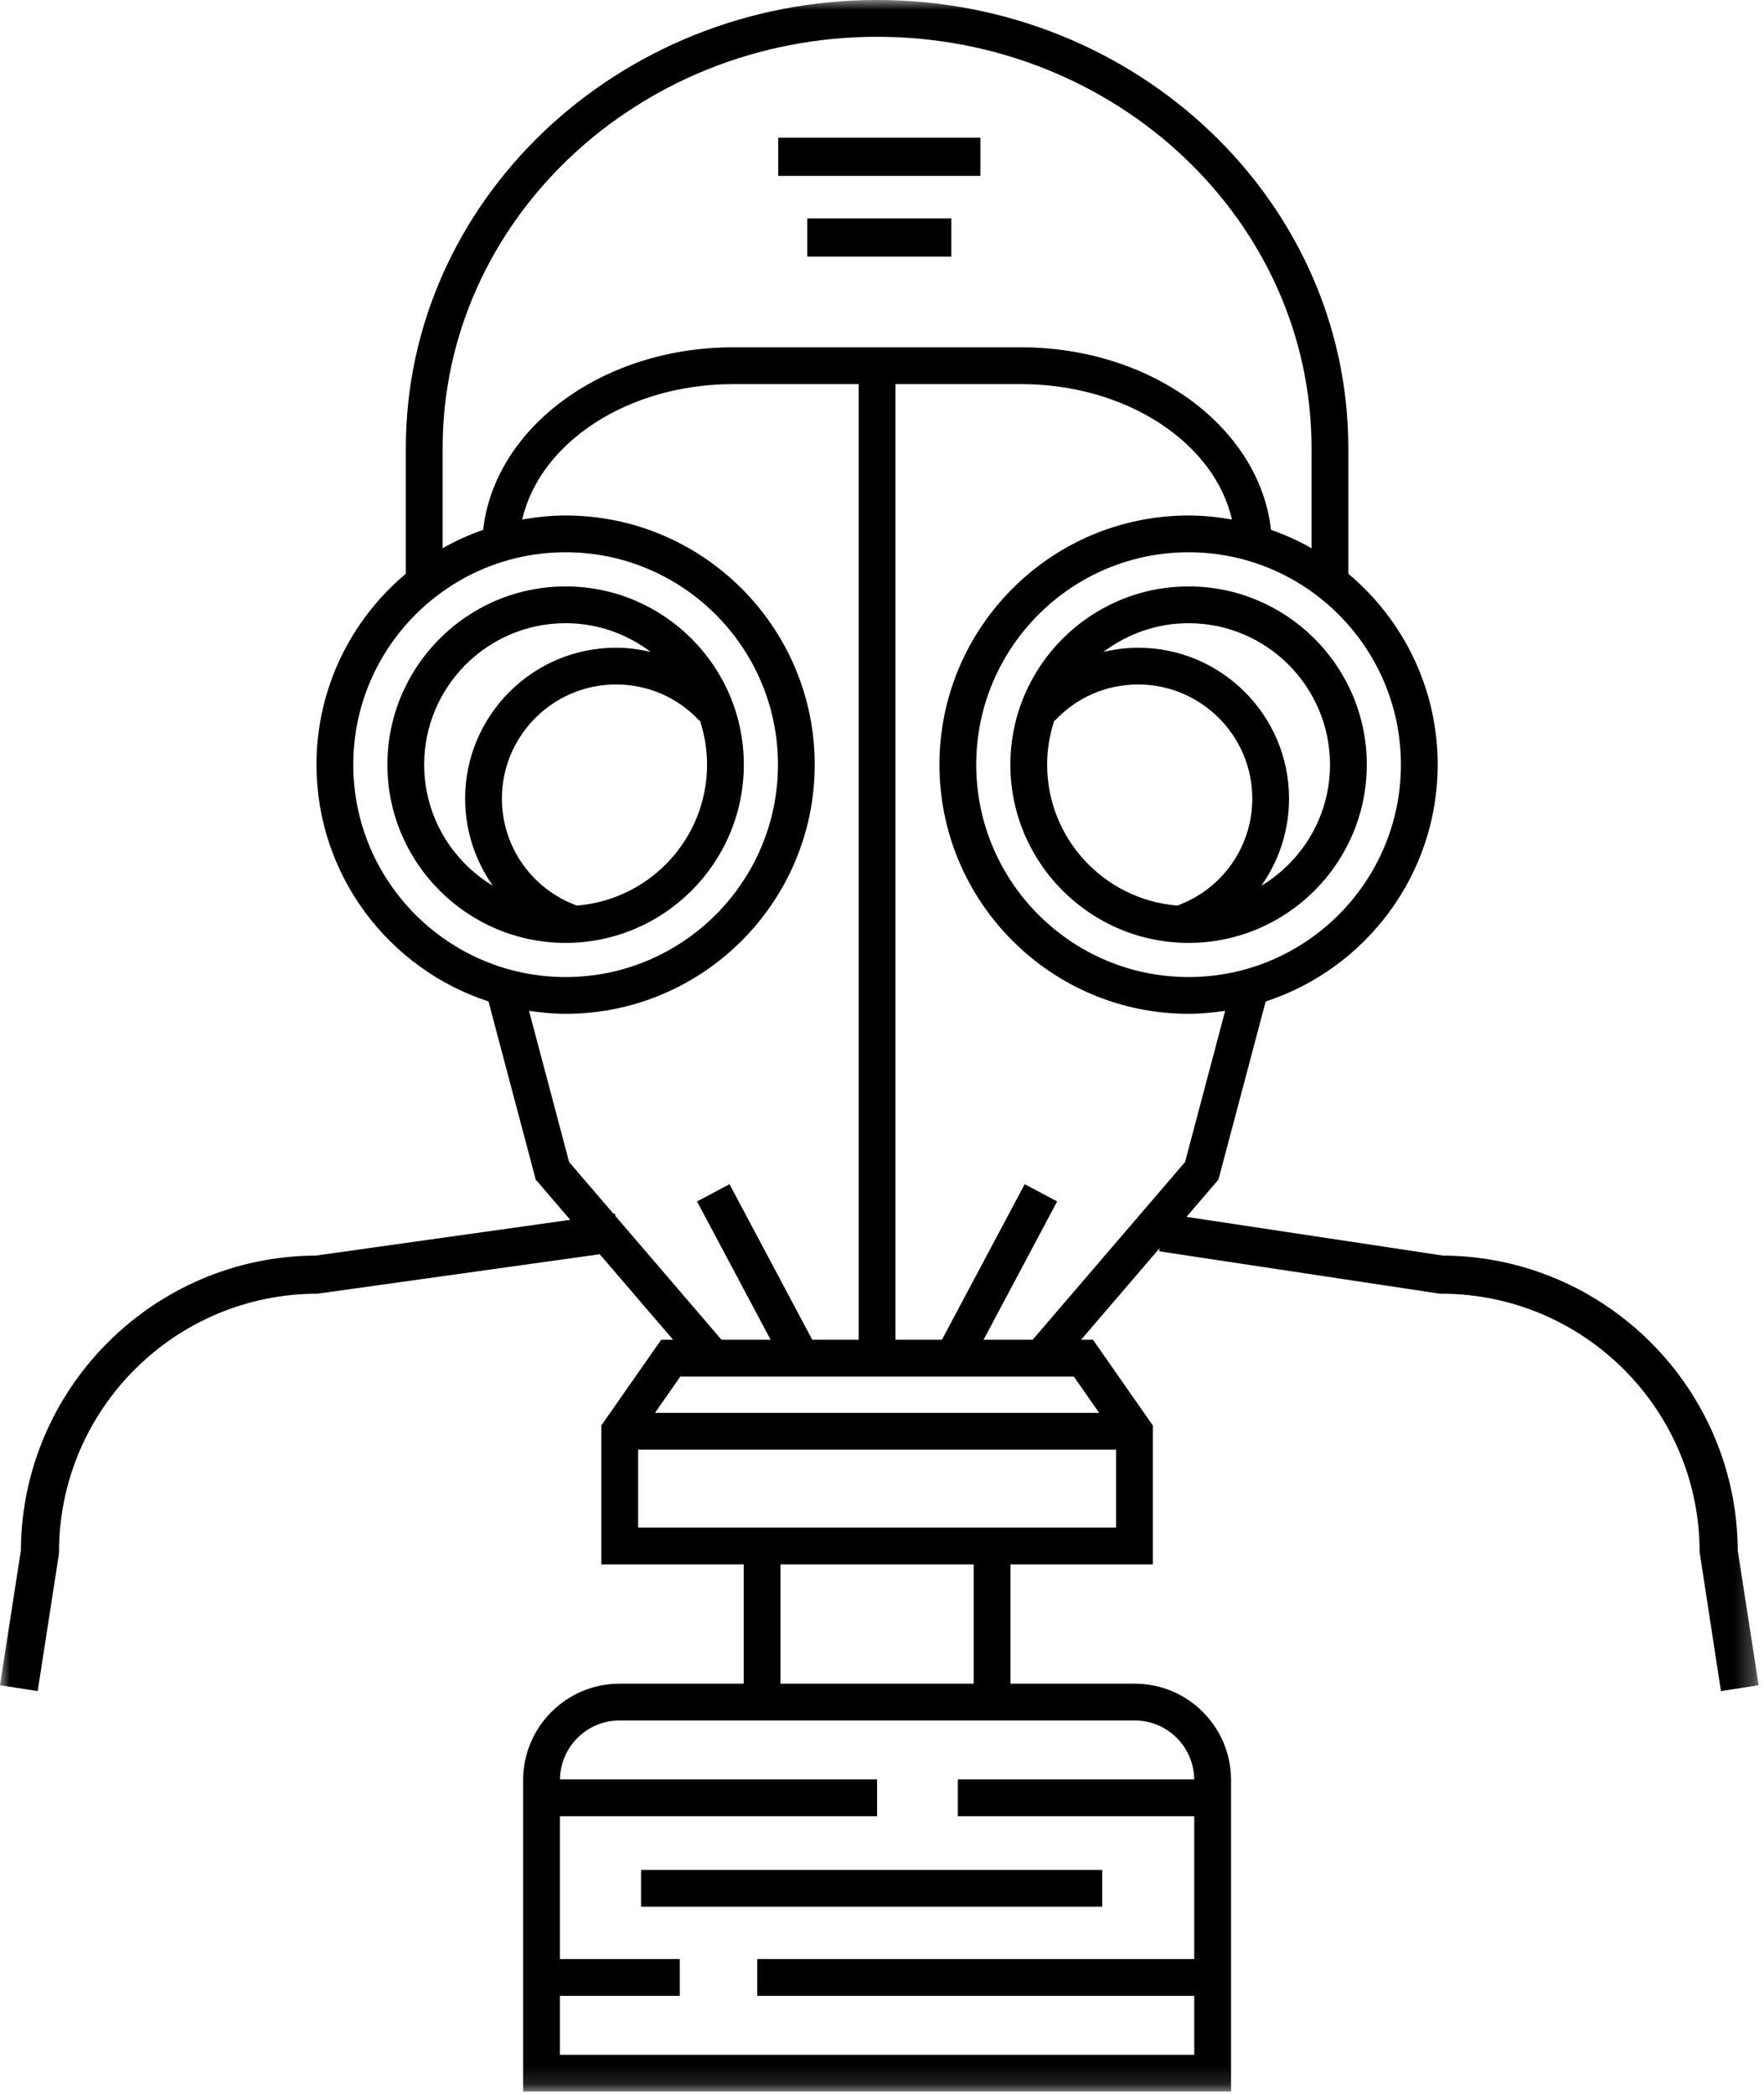 <?xml version="1.0" encoding="UTF-8"?>
<svg width="91px" height="108px" viewBox="0 0 91 108" version="1.1" xmlns="http://www.w3.org/2000/svg" xmlns:xlink="http://www.w3.org/1999/xlink">
    <title>Group 10</title>
    <defs>
        <polygon id="path-1" points="0 107.873 90.724 107.873 90.724 0 0 0"></polygon>
    </defs>
    <g id="ilustracje" stroke="none" stroke-width="1" fill="none" fill-rule="evenodd">
        <g id="Artboard" transform="translate(-1731, -212)">
            <g id="Group-10" transform="translate(1731, 212)">
                <path d="M65.067,45.684 C65.975,44.401 66.498,42.844 66.498,41.188 C66.498,36.898 63.007,33.407 58.715,33.407 C58.108,33.407 57.508,33.486 56.924,33.624 C58.148,32.699 59.666,32.142 61.315,32.142 C65.338,32.142 68.611,35.414 68.611,39.438 C68.611,42.087 67.187,44.407 65.067,45.684 M54.019,39.438 C54.019,38.641 54.152,37.874 54.39,37.156 L54.41,37.175 C55.536,35.968 57.065,35.303 58.715,35.303 C61.961,35.303 64.602,37.944 64.602,41.188 C64.602,43.672 63.053,45.858 60.736,46.705 C56.984,46.408 54.019,43.266 54.019,39.438 M61.315,30.245 C56.246,30.245 52.122,34.37 52.122,39.438 C52.122,44.507 56.246,48.63 61.315,48.63 C66.384,48.63 70.509,44.507 70.509,39.438 C70.509,34.37 66.384,30.245 61.315,30.245" id="Fill-1" fill="#000000"></path>
                <path d="M21.882,39.438 C21.882,35.415 25.155,32.141 29.178,32.141 C30.828,32.141 32.346,32.698 33.57,33.625 C32.986,33.486 32.386,33.406 31.778,33.406 C27.486,33.406 23.995,36.897 23.995,41.188 C23.995,42.844 24.519,44.401 25.426,45.684 C23.307,44.406 21.882,42.088 21.882,39.438 M29.757,46.705 C27.441,45.857 25.892,43.671 25.892,41.188 C25.892,37.943 28.532,35.302 31.778,35.302 C33.428,35.302 34.957,35.967 36.083,37.174 L36.104,37.155 C36.342,37.874 36.475,38.64 36.475,39.438 C36.475,43.265 33.51,46.408 29.757,46.705 M38.372,39.438 C38.372,34.369 34.248,30.245 29.178,30.245 C24.109,30.245 19.985,34.369 19.985,39.438 C19.985,44.506 24.109,48.63 29.178,48.63 C34.248,48.63 38.372,44.506 38.372,39.438" id="Fill-3" fill="#000000"></path>
                <mask id="mask-2" fill="white">
                    <use xlink:href="#path-1"></use>
                </mask>
                <g id="Clip-6"></g>
                <polygon id="Fill-5" fill="#000000" mask="url(#mask-2)" points="33.07 98.338 56.86 98.338 56.86 96.442 33.07 96.442"></polygon>
                <path d="M50.738,69.1 L54.535,61.965 L52.861,61.075 L48.59,69.1 L46.195,69.1 L46.195,19.811 L52.67,19.811 C58.115,19.811 62.644,22.834 63.553,26.794 C62.825,26.666 62.079,26.587 61.315,26.587 C54.229,26.587 48.464,32.352 48.464,39.438 C48.464,46.525 54.229,52.288 61.315,52.288 C61.958,52.288 62.585,52.225 63.202,52.135 L61.134,59.932 L53.27,69.1 L50.738,69.1 Z M56.702,72.868 L33.79,72.868 L35.096,70.996 L55.396,70.996 L56.702,72.868 Z M32.919,78.787 L57.574,78.787 L57.574,74.763 L32.919,74.763 L32.919,78.787 Z M40.262,86.837 L50.23,86.837 L50.23,80.684 L40.262,80.684 L40.262,86.837 Z M61.606,91.775 L49.412,91.775 L49.412,93.671 L61.609,93.671 L61.609,101.038 L39.064,101.038 L39.064,102.936 L61.609,102.936 L61.609,105.977 L28.884,105.977 L28.884,102.936 L35.069,102.936 L35.069,101.038 L28.884,101.038 L28.884,93.671 L45.246,93.671 L45.246,91.775 L28.888,91.775 C28.907,90.094 30.276,88.734 31.96,88.734 L58.54,88.734 C60.222,88.734 61.59,90.096 61.606,91.775 L61.606,91.775 Z M31.743,62.712 L31.726,62.59 L31.648,62.6 L29.359,59.932 L27.291,52.135 C27.908,52.225 28.535,52.288 29.178,52.288 C36.264,52.288 42.029,46.525 42.029,39.438 C42.029,32.352 36.264,26.587 29.178,26.587 C28.413,26.587 27.668,26.666 26.94,26.794 C27.849,22.834 32.377,19.811 37.823,19.811 L44.298,19.811 L44.298,69.1 L41.903,69.1 L37.633,61.075 L35.958,61.965 L39.755,69.1 L37.223,69.1 L31.743,62.712 Z M18.224,39.438 C18.224,33.398 23.137,28.483 29.178,28.483 C35.218,28.483 40.133,33.398 40.133,39.438 C40.133,45.478 35.218,50.392 29.178,50.392 C23.137,50.392 18.224,45.478 18.224,39.438 L18.224,39.438 Z M22.834,23.113 C22.834,11.414 32.887,1.897 45.246,1.897 C57.605,1.897 67.659,11.414 67.659,23.113 L67.659,28.276 C66.997,27.898 66.297,27.581 65.568,27.326 C64.977,22.058 59.422,17.913 52.67,17.913 L37.823,17.913 C31.071,17.913 25.516,22.058 24.925,27.326 C24.196,27.581 23.496,27.898 22.834,28.276 L22.834,23.113 Z M72.269,39.438 C72.269,45.478 67.355,50.392 61.315,50.392 C55.274,50.392 50.361,45.478 50.361,39.438 C50.361,33.398 55.274,28.483 61.315,28.483 C67.355,28.483 72.269,33.398 72.269,39.438 L72.269,39.438 Z M89.647,79.972 C89.605,71.6 82.801,64.796 74.43,64.757 L61.208,62.76 L62.856,60.839 L65.293,51.651 C70.436,49.971 74.166,45.136 74.166,39.438 C74.166,35.487 72.371,31.95 69.556,29.59 L69.556,23.113 C69.556,10.368 58.651,-0.001 45.246,-0.001 C31.842,-0.001 20.936,10.368 20.936,23.113 L20.936,29.59 C18.122,31.95 16.327,35.487 16.327,39.438 C16.327,45.136 20.056,49.971 25.2,51.651 L27.637,60.839 L29.417,62.913 L16.299,64.757 C7.924,64.793 1.118,71.597 1.076,79.972 L0,86.918 L1.944,87.219 L3.032,80.2 L3.044,80.049 C3.044,72.701 9.021,66.724 16.368,66.724 L30.939,64.688 L34.724,69.1 L34.108,69.1 L31.022,73.516 L31.022,80.684 L38.365,80.684 L38.365,86.837 L31.96,86.837 C29.218,86.837 26.987,89.067 26.987,91.809 L26.987,107.873 L63.506,107.873 L63.506,91.802 C63.506,89.064 61.278,86.837 58.54,86.837 L52.128,86.837 L52.128,80.684 L59.47,80.684 L59.47,73.516 L56.384,69.1 L55.768,69.1 L59.826,64.371 L59.801,64.537 L74.208,66.713 L74.355,66.724 C81.702,66.724 87.679,72.701 87.679,80.049 L88.779,87.219 L90.723,86.918 L89.647,79.972 Z" id="Fill-7" fill="#000000" mask="url(#mask-2)"></path>
                <polygon id="Fill-8" fill="#000000" mask="url(#mask-2)" points="40.146 9.071 50.577 9.071 50.577 7.104 40.146 7.104"></polygon>
                <polygon id="Fill-9" fill="#000000" mask="url(#mask-2)" points="41.646 13.233 49.077 13.233 49.077 11.266 41.646 11.266"></polygon>
            </g>
        </g>
    </g>
</svg>